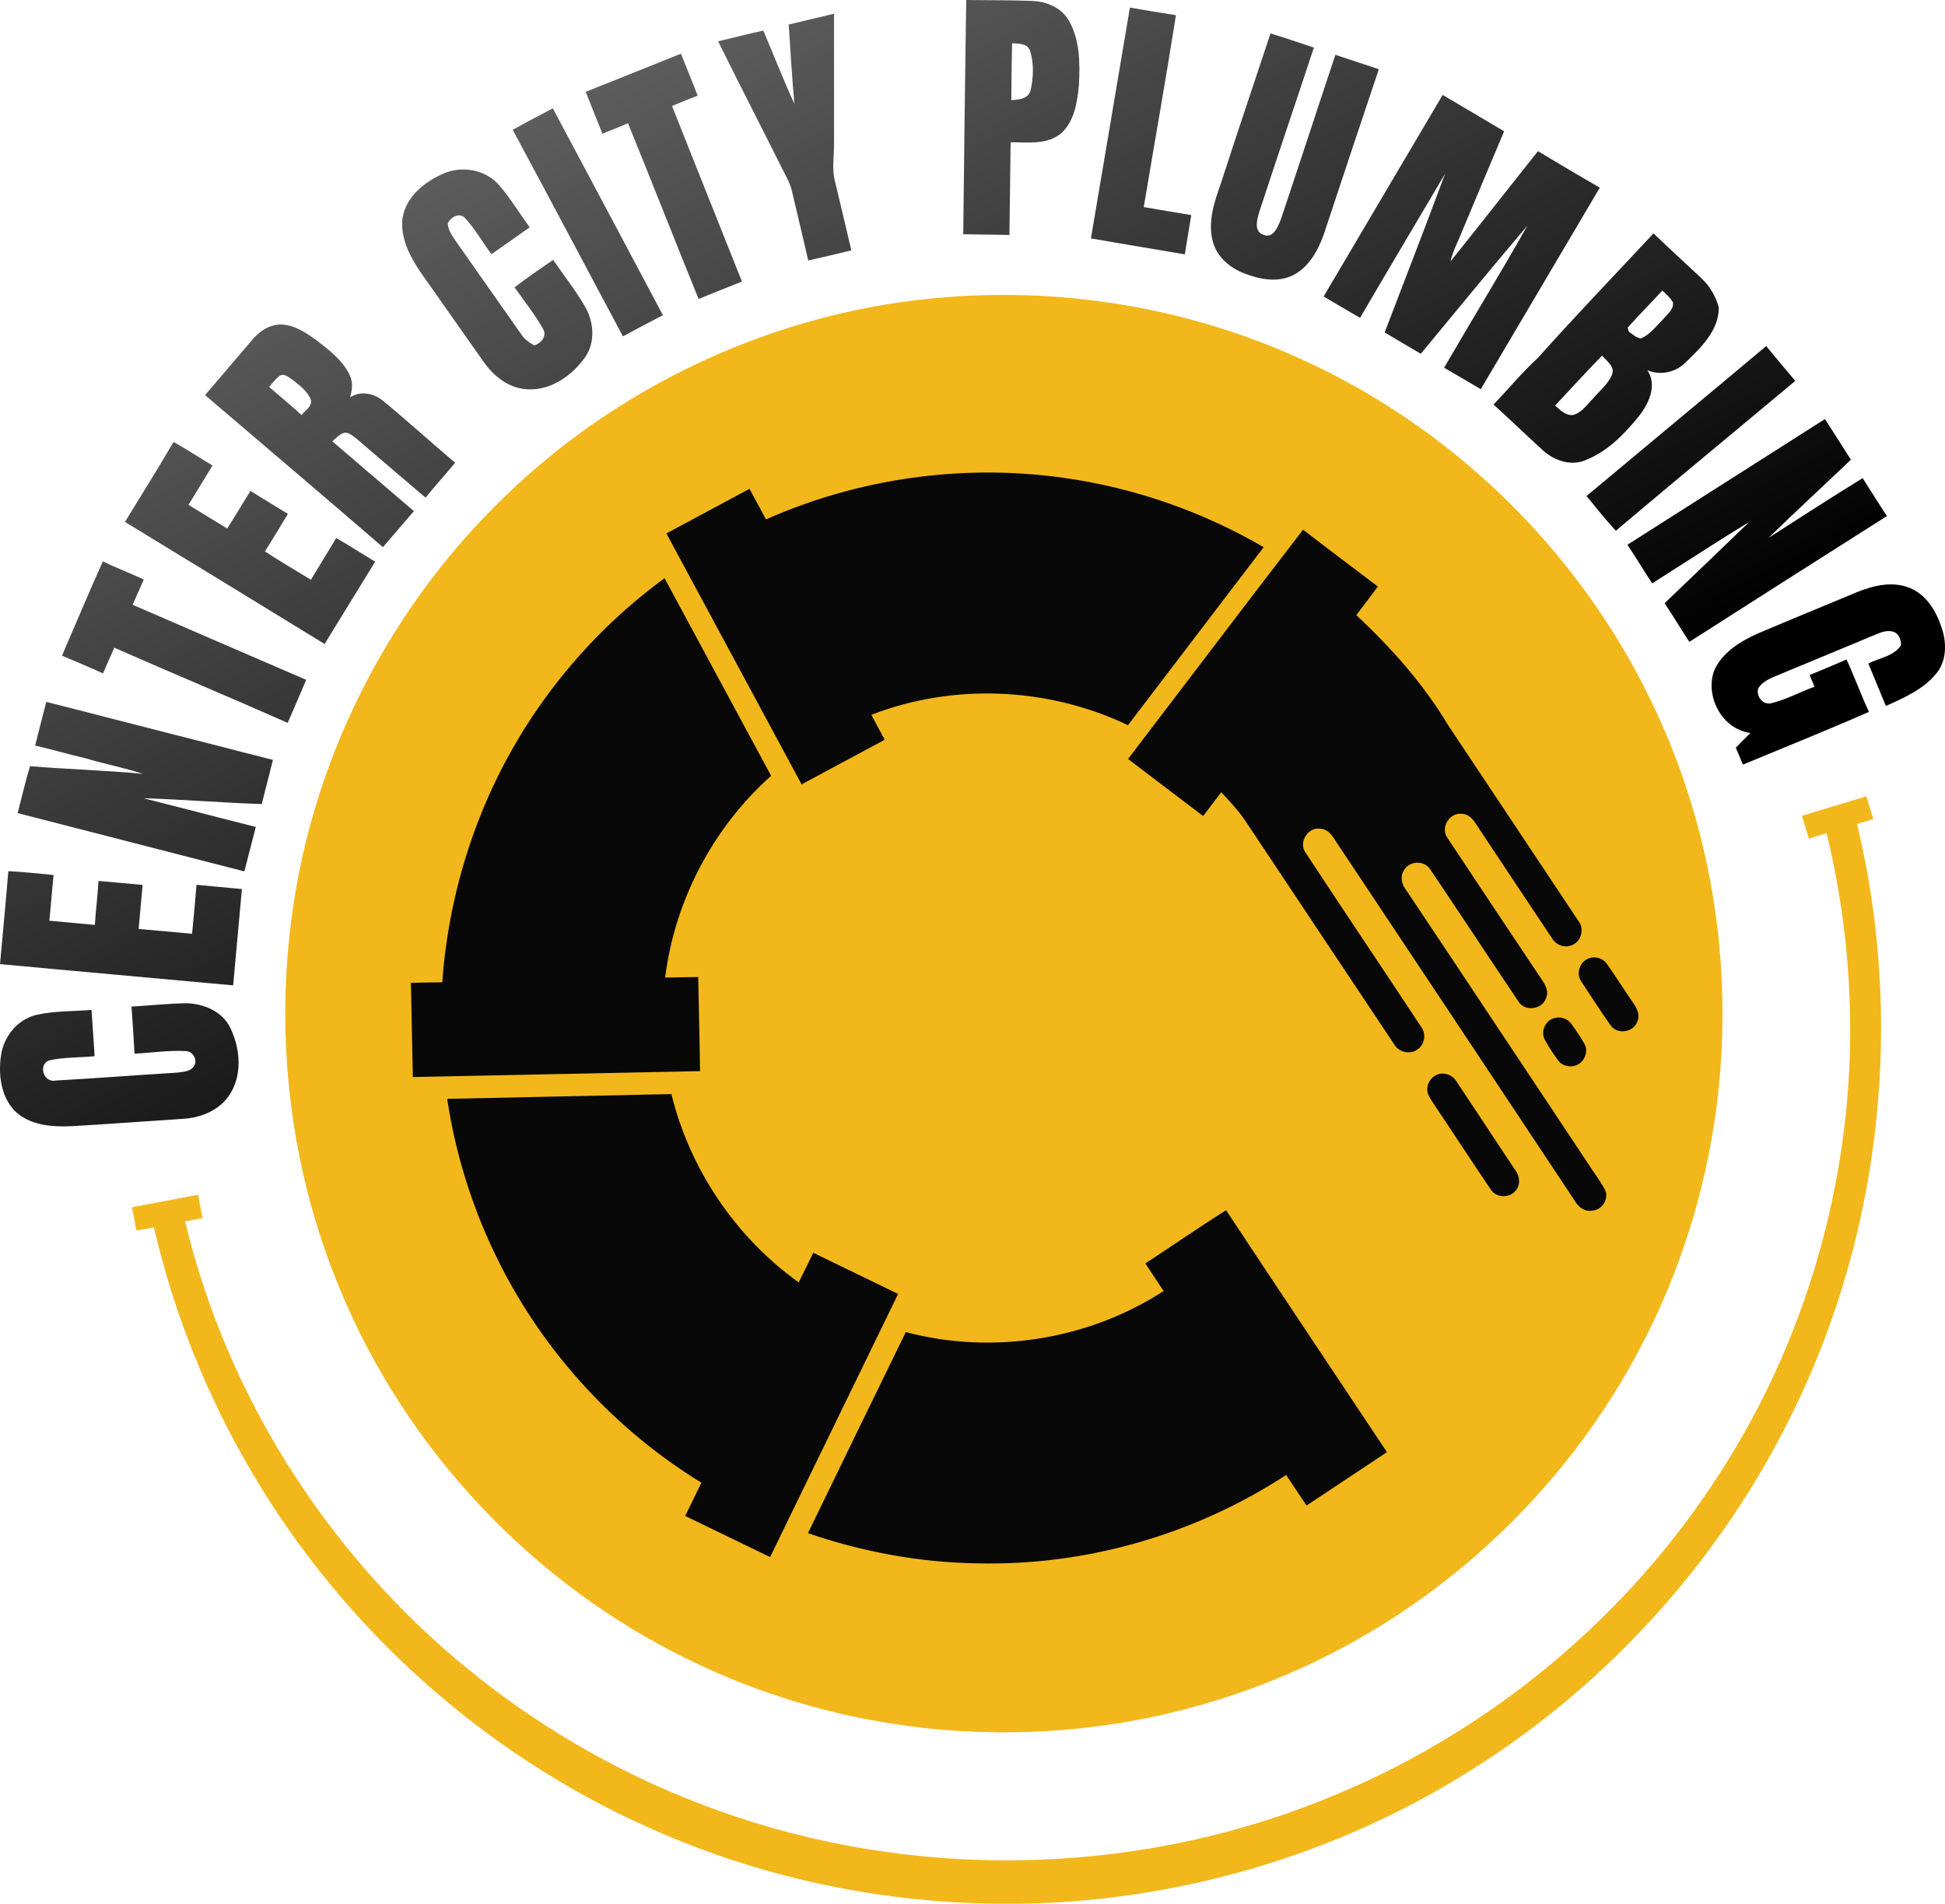 <?xml version="1.0" encoding="UTF-8"?>
<svg xmlns="http://www.w3.org/2000/svg" xmlns:xlink="http://www.w3.org/1999/xlink" viewBox="0 0 715.19 699.95">
  <defs>
    <style>.w{fill:url(#u);}.x{fill:url(#t);}.y{fill:url(#j);}.z{fill:url(#g);}.aa{fill:url(#m);}.ab{fill:url(#h);}.ac{fill:url(#i);}.ad{fill:url(#q);}.ae{fill:url(#r);}.af{fill:url(#o);}.ag{fill:url(#p);}.ah{fill:url(#k);}.ai{fill:url(#n);}.aj{fill:url(#l);}.ak{fill:url(#f);}.al{fill:url(#d);}.am{fill:url(#s);}.an{fill:url(#e);}.ao{fill:#f2b71a;}.ap{fill:#080808;}</style>
    <linearGradient id="d" x1="479.49" y1="-107.27" x2="654.55" y2="223.08" gradientUnits="userSpaceOnUse">
      <stop offset="0" stop-color="#5d5d5d"></stop>
      <stop offset="1" stop-color="#000"></stop>
    </linearGradient>
    <linearGradient id="e" x1="333.06" y1="-29.68" x2="508.11" y2="300.68" xlink:href="#d"></linearGradient>
    <linearGradient id="f" x1="366.85" y1="-47.58" x2="541.91" y2="282.77" xlink:href="#d"></linearGradient>
    <linearGradient id="g" x1="275.63" y1=".76" x2="450.69" y2="331.11" xlink:href="#d"></linearGradient>
    <linearGradient id="h" x1="408.96" y1="-69.9" x2="584.02" y2="260.45" xlink:href="#d"></linearGradient>
    <linearGradient id="i" x1="230.71" y1="24.56" x2="405.77" y2="354.91" xlink:href="#d"></linearGradient>
    <linearGradient id="j" x1="443.56" y1="-88.23" x2="618.62" y2="242.12" xlink:href="#d"></linearGradient>
    <linearGradient id="k" x1="195.65" y1="43.14" x2="370.71" y2="373.49" xlink:href="#d"></linearGradient>
    <linearGradient id="l" x1="160.91" y1="61.55" x2="335.96" y2="391.9" xlink:href="#d"></linearGradient>
    <linearGradient id="m" x1="90.28" y1="98.97" x2="265.34" y2="429.33" xlink:href="#d"></linearGradient>
    <linearGradient id="n" x1="50.11" y1="120.26" x2="225.17" y2="450.61" xlink:href="#d"></linearGradient>
    <linearGradient id="o" x1="12.02" y1="140.44" x2="187.08" y2="470.8" xlink:href="#d"></linearGradient>
    <linearGradient id="p" x1="-17.19" y1="155.92" x2="157.87" y2="486.28" xlink:href="#d"></linearGradient>
    <linearGradient id="q" x1="467.96" y1="-101.16" x2="643.02" y2="229.19" xlink:href="#d"></linearGradient>
    <linearGradient id="r" x1="484.51" y1="-109.94" x2="659.57" y2="220.42" xlink:href="#d"></linearGradient>
    <linearGradient id="s" x1="483.98" y1="-109.65" x2="659.03" y2="220.7" xlink:href="#d"></linearGradient>
    <linearGradient id="t" x1="-45.48" y1="170.91" x2="129.58" y2="501.27" xlink:href="#d"></linearGradient>
    <linearGradient id="u" x1="-67.03" y1="182.34" x2="108.03" y2="512.69" xlink:href="#d"></linearGradient>
  </defs>
  <g id="a">
    <path class="ao" d="M607.62,258.76c-26.77-56.28-74.13-102.39-131.13-127.6-39.93-17.84-84.36-25.34-127.94-21.93-62.5,4.57-122.8,32.61-166.81,77.16-39.87,39.93-66.43,92.92-74.21,148.84-6.63,46.57-.73,94.91,17.33,138.38,24.3,59.16,70.91,108.71,128.45,136.63,39.27,19.26,83.41,28.34,127.09,26.43,37.29-1.52,74.23-11.1,107.55-27.92,49.15-24.68,90.17-65.13,115.55-113.93,18.97-36.22,29.24-76.92,29.83-117.79,.72-40.71-8.09-81.56-25.71-118.27Z"></path>
  </g>
  <g id="b">
    <path class="ao" d="M662.59,299.94c7.89-2.39,15.78-4.79,23.68-7.17,.85,2.78,1.69,5.56,2.53,8.35-1.99,.6-3.98,1.21-5.96,1.82,17.14,71.16,9.25,148.15-22.57,214.12-26.07,54.62-67.96,101.49-119.21,133.66-54.42,34.41-119.39,51.66-183.71,48.96-41.16-1.56-82-11.1-119.54-28.06-60.39-27.12-111.88-73.46-145.34-130.57-16.41-27.88-28.58-58.27-35.86-89.79-2.15,.39-4.3,.76-6.45,1.17-.55-2.85-1.09-5.71-1.62-8.57,8.11-1.53,16.21-3.08,24.31-4.6,.54,2.85,1.08,5.71,1.62,8.57-2.13,.4-4.27,.81-6.4,1.23,15.92,66.78,55.67,127.31,109.89,169.28,27.78,21.65,59.29,38.49,92.7,49.6,71.52,23.92,151.68,21.06,221.15-8.36,57.18-23.95,106.9-65.45,140.4-117.65,34.54-53.25,51.4-117.61,47.6-180.95-1.03-18.42-3.8-36.73-8.16-54.66-2.17,.65-4.33,1.31-6.49,1.98-.89-2.78-1.75-5.57-2.57-8.36Z"></path>
  </g>
  <g id="c">
    <g>
      <path class="al" d="M649.45,127.24c-21.98,18.43-44.08,36.72-66.08,55.13,3.55,4.29,6.97,8.7,10.8,12.76,21.87-18.51,44.01-36.72,65.98-55.11-3.64-4.2-7.15-8.51-10.7-12.78Z"></path>
      <path class="an" d="M379.47,.34c-8.06-.34-16.13-.21-24.19-.34-.42,28.71-.78,57.42-1.09,86.13,5.66,.11,11.32,.15,16.99,.24,.16-11.35,.28-22.71,.43-34.06,6.29-.01,13.54,1.03,18.72-3.41,4.84-4.55,5.85-11.62,6.4-17.92,.43-7.91,.33-16.42-3.75-23.47-2.7-4.75-8.26-6.99-13.51-7.17Zm-.57,33.11c-.99,2.99-4.4,3.22-7.04,3.35,.04-6.97,.12-13.95,.3-20.92,2.31,.2,5.47-.01,6.53,2.61,1.59,4.77,1.33,10.12,.21,14.96Z"></path>
      <path class="ak" d="M432.4,5.59c-5.65-.88-11.29-1.83-16.93-2.8-4.81,28.28-9.49,56.59-14.33,84.86,11.5,2.03,23.03,3.88,34.54,5.87,.72-4.82,1.62-9.62,2.35-14.43-5.83-.93-11.63-2.01-17.46-2.95,3.92-23.52,8.12-46.99,11.83-70.55Z"></path>
      <path class="z" d="M306.68,53.04c-.01-16,0-32,0-48-5.55,1.38-11.12,2.6-16.67,3.98,.64,9.7,1.23,19.41,2.08,29.1-4.11-8.83-7.58-17.93-11.41-26.87-5.57,1.21-11.09,2.62-16.63,3.93,7.95,16.05,16.15,31.98,24.16,48,1.12,2.22,2.37,4.41,2.94,6.86,2,8.58,4.1,17.14,6.05,25.73,5.29-1.2,10.57-2.43,15.84-3.72-1.99-8.52-4-17.03-6.05-25.53-1.16-4.42-.26-8.99-.31-13.48Z"></path>
      <path class="ab" d="M507.01,25.45c-5.34-1.74-10.65-3.55-15.98-5.3-6.73,20.16-13.28,40.38-20.06,60.52-1.03,2.63-2.79,7.18-6.41,5.65-3.7-1.26-2.27-5.75-1.49-8.5,6.58-20.14,13.42-40.2,20.05-60.32-5.31-1.75-10.58-3.62-15.95-5.2-6.09,18.39-12.3,36.75-18.27,55.18-2.36,6.74-4.88,14.02-2.96,21.2,1.44,5.79,6.43,9.93,11.84,11.93,5.56,2.15,12.15,3.36,17.71,.55,5.82-2.95,9.14-9.04,11.27-14.96,6.68-20.27,13.46-40.52,20.25-60.75Z"></path>
      <path class="ac" d="M256.54,35.15c-2.01-5.15-4.1-10.27-6.14-15.41-11.68,4.67-23.37,9.33-35.04,14.03,2.03,5.13,4.09,10.25,6.15,15.37,3.15-1.22,6.29-2.49,9.4-3.84,8.76,21.49,17.22,43.11,25.97,64.61,5.3-2.17,10.63-4.27,15.94-6.4-8.57-21.52-17.19-43.02-25.72-64.55,3.13-1.3,6.27-2.58,9.44-3.81Z"></path>
      <path class="y" d="M565.51,55.58c-10.73,13.51-21.37,27.09-32.16,40.55,.62-2.78,1.8-5.38,2.96-7.97,5.59-13.3,11.13-26.61,16.77-39.89-7.51-4.5-15.08-8.9-22.61-13.37-14.6,24.7-29.16,49.42-43.77,74.11,4.48,2.59,8.9,5.3,13.41,7.84,10.32-17.71,20.85-35.28,31.24-52.94-7.2,19.51-14.81,38.88-22.19,58.32,4.41,2.64,8.84,5.24,13.28,7.83,13.02-15.74,25.96-31.55,39.19-47.1-9.91,17.57-20.5,34.76-30.62,52.23,4.51,2.59,8.98,5.27,13.48,7.9,14.56-24.72,29.21-49.38,43.77-74.1-7.64-4.39-15.19-8.9-22.75-13.41Z"></path>
      <path class="ah" d="M188.52,47.71c13.6,25.27,27.01,50.64,40.53,75.95,4.88-2.64,9.79-5.22,14.71-7.78-13.5-25.35-26.94-50.73-40.48-76.05-4.95,2.58-9.87,5.21-14.76,7.88Z"></path>
      <path class="aj" d="M203.4,95.54c-4.78,3.3-9.6,6.56-14.19,10.12,3.54,5.01,7.41,9.83,10.43,15.18,1.64,2.69-.63,5.34-3.18,6.16-1.88-1.06-3.69-2.3-4.85-4.16-8.13-11.56-16.23-23.15-24.37-34.7-1.18-1.85-2.6-3.81-2.56-6.1,1.12-2.36,4.44-4.1,6.46-1.71,3.66,4,6.32,8.79,9.58,13.11,4.72-3.24,9.37-6.57,14.05-9.87-3.78-5.19-7.12-10.72-11.32-15.59-4.99-5.61-13.48-7.15-20.29-4.2-6.97,2.97-13.91,8.51-15.15,16.42-.85,7.19,2.62,13.97,6.54,19.74,7.87,11.12,15.63,22.32,23.53,33.42,3.57,5.01,8.95,9.25,15.29,9.72,8.66,.83,16.63-4.7,21.55-11.41,4.15-5.63,3.52-13.4,.06-19.2-3.47-5.89-7.7-11.3-11.58-16.93Z"></path>
      <path class="aa" d="M128.72,146.1c.82-2.67,1.13-5.65-.15-8.23-2.6-5.44-7.55-9.19-12.21-12.77-3.84-2.75-8.04-5.66-12.93-5.77-4.12-.11-7.81,2.3-10.42,5.31-5.88,6.86-11.72,13.76-17.6,20.62,21.81,18.61,43.66,37.19,65.4,55.91,3.83-4.39,7.54-8.87,11.39-13.24-10.02-8.54-20.02-17.11-30.02-25.68,1.55-1.23,2.95-3.11,5.09-3.2,1.52,.33,2.72,1.37,3.91,2.31,8.43,7.21,16.84,14.45,25.31,21.61,3.52-4.38,7.31-8.53,10.89-12.86-8.91-7.42-17.45-15.29-26.41-22.64-3.42-2.89-8.34-3.92-12.25-1.37Zm-17.85,6.48c-3.88-3.55-7.94-6.9-11.93-10.32,1.2-1.38,2.33-2.85,3.76-4.01,1.77-1.26,3.52,.58,4.98,1.46,2.56,2.09,5.56,4.18,6.68,7.45,.33,2.39-2.18,3.79-3.49,5.42Z"></path>
      <path class="ai" d="M114.32,213.17c-5.63-3.48-11.35-6.81-16.9-10.41,2.86-4.59,5.67-9.19,8.44-13.82-4.61-2.78-9.19-5.61-13.77-8.45-2.9,4.58-5.59,9.29-8.55,13.83-4.75-2.9-9.49-5.81-14.24-8.71,2.91-4.85,5.96-9.61,8.83-14.47-4.81-2.83-9.43-5.96-14.32-8.64-5.77,9.91-11.91,19.6-17.86,29.39,24.5,14.91,48.95,29.9,73.41,44.88,6.23-10.06,12.34-20.2,18.58-30.26-4.77-2.9-9.48-5.91-14.32-8.69-3.05,5.15-6.25,10.21-9.3,15.35Z"></path>
      <path class="af" d="M52.87,213.06c-4.98-2.31-10.11-4.26-15.05-6.66-5.16,11.49-10.04,23.1-15.02,34.67,5.04,2.13,10.09,4.24,15.07,6.5,1.39-3.14,2.73-6.3,4.16-9.43,21.19,9.34,42.58,18.24,63.75,27.63,2.3-5.26,4.55-10.55,6.82-15.82-21.28-9.2-42.58-18.35-63.84-27.6,1.36-3.11,2.72-6.21,4.11-9.29Z"></path>
      <path class="ag" d="M17.01,258.06c-1.33,5.37-2.79,10.7-4.08,16.07,6.14,1.37,12.16,3.21,18.29,4.59,7.04,2.16,14.32,3.45,21.3,5.81-13.79-1.34-27.67-1.67-41.48-2.84-1.72,5.7-3.07,11.5-4.55,17.26,27.78,7.16,55.57,14.28,83.36,21.43,1.43-5.44,2.76-10.9,4.22-16.34-13.78-3.46-27.52-7.08-41.29-10.56,14.5,.44,28.96,1.68,43.46,2.14,1.33-5.43,2.82-10.81,4.11-16.24-13.13-3.29-26.2-6.76-39.32-10.05-14.69-3.71-29.33-7.58-44.02-11.27Z"></path>
      <path class="ad" d="M602.57,153.09c3.68-4.63,6.91-11.39,3.19-16.96,4.74,1.97,10.33,.84,13.95-2.8,5.69-5.47,12.28-11.72,12.31-20.23-1.11-4.21-3.38-8.05-6.6-10.99-5.8-5.44-11.69-10.78-17.41-16.31-14.19,15.24-28.65,30.26-42.52,45.79-5.76,5.25-10.85,11.47-16.31,17.14,6.04,5.46,11.89,11.14,17.91,16.62,4.08,3.79,10.12,6.1,15.57,3.96,8.15-3.08,14.53-9.55,19.91-16.22Zm8.7-46.3c1.35,1.41,2.94,2.67,3.9,4.42,.33,2.69-2.23,4.39-3.68,6.25-2.56,2.47-4.73,5.62-8.15,6.95-1.75-.22-3.06-1.52-4.42-2.5-.11-.36-.33-1.08-.43-1.44,4.15-4.66,8.58-9.06,12.78-13.68Zm-18.6,31.18c-1.52,3.37-4.5,5.75-6.87,8.51-2.25,2.26-4.16,5.28-7.44,6.11-2.71,.25-4.7-1.87-6.54-3.49,5.76-6.11,11.39-12.34,17.26-18.34,1.76,2,4.98,4.11,3.59,7.21Z"></path>
      <path class="ae" d="M684.92,175.77c-11.61,7.17-23.08,14.58-34.57,21.95,9.94-9.72,20.19-19.11,30.24-28.71-3.18-4.98-6.36-9.96-9.53-14.95-24.2,15.42-48.41,30.83-72.64,46.22,3.09,4.69,6,9.5,9.1,14.19,11.91-7.51,23.67-15.27,35.71-22.58-10.36,9.98-20.74,19.95-31.14,29.89,3.12,4.67,6.02,9.5,9.09,14.21,24.19-15.45,48.38-30.89,72.63-46.24-2.95-4.67-6-9.28-8.89-13.98Z"></path>
      <path class="am" d="M713.92,230.68c-1.95-5.96-5.56-11.99-11.59-14.48-6.29-2.62-13.31-.99-19.36,1.45-12.23,5.1-24.49,10.12-36.68,15.3-6.48,2.93-13.27,7.04-16.1,13.91-3.18,9.49,3.19,21.31,13.46,22.62-1.83,1.76-3.61,3.58-5.37,5.42,.89,2.06,1.75,4.13,2.6,6.22,15.47-6.42,31.02-12.66,46.35-19.39-2.96-6.34-5.34-12.92-8.25-19.27-4.49,2.01-9.06,3.83-13.59,5.73,.6,1.43,1.2,2.85,1.82,4.29-5.32,1.89-10.32,4.75-15.84,6.05-3.08,.87-5.78-2.59-4.84-5.45,1.55-2.59,4.51-3.71,7.15-4.83,12.25-5.03,24.45-10.17,36.68-15.24,1.87-.76,3.95-1.37,5.96-.71,1.94,.73,2.8,3.01,2.68,4.96-2.64,4.05-7.97,4.62-11.99,6.69,2.11,5.22,4.33,10.39,6.44,15.61,6.7-3.03,13.85-6.12,18.58-11.98,3.85-4.71,3.81-11.4,1.89-16.9Z"></path>
      <path class="x" d="M70.63,343.32c-6.55-.6-13.09-1.23-19.65-1.77,.51-5.4,.98-10.8,1.46-16.2-5.41-.52-10.81-.95-16.22-1.46-.31,5.4-.99,10.77-1.35,16.17-5.58-.5-11.16-1.01-16.73-1.55,.6-5.6,.98-11.21,1.57-16.8-5.55-.52-11.09-1.16-16.65-1.41-.93,11.39-2.03,22.77-3.05,34.16,28.56,2.69,57.15,5.18,85.72,7.82,1.08-11.8,2.15-23.6,3.22-35.4-5.56-.56-11.13-1.05-16.7-1.56-.45,6.01-1.04,12-1.62,18Z"></path>
      <path class="w" d="M68.31,368.85c-6.66,.14-13.31,.84-19.96,1.23,.44,5.76,.79,11.54,1.13,17.31,6.26-.32,12.53-1.28,18.81-.95,2.61,.04,4.49,3.22,3.07,5.46-1.25,2.14-4.01,2.13-6.17,2.46-14.92,.91-29.83,2.09-44.75,2.91-4.42,.93-6.56-5.88-2.35-7.41,5.46-1.21,11.14-1,16.69-1.53-.29-5.69-.79-11.35-1.12-17.03-6.74,.57-13.61,.34-20.25,1.82-6.92,1.64-12.06,7.92-13.03,14.87-1.04,6.94-.09,14.87,4.84,20.23,5.49,5.55,13.84,6.19,21.21,5.83,13.69-.79,27.37-1.82,41.05-2.71,6.39-.41,12.98-3.06,16.7-8.49,5.05-7.3,4.25-17.32,.48-25-2.95-6.1-9.9-8.91-16.35-9Z"></path>
    </g>
  </g>
  <g id="v">
    <g>
      <path class="ap" d="M325.32,271.97c-1.66-3.04-3.3-6.09-4.91-9.16,30.22-11.73,65.15-10.18,94.35,3.82,16.65-21.8,33.28-43.62,49.9-65.45-22.54-13.11-47.61-21.86-73.44-25.48-37-5.26-75.4,.11-109.56,15.26-2.02-3.75-4.04-7.5-6.07-11.24-10.19,5.45-20.37,10.92-30.55,16.4,16.57,30.76,33.15,61.5,49.71,92.26,10.2-5.45,20.38-10.93,30.57-16.41Z"></path>
      <path class="ap" d="M583.85,427.65c-22.25-33.4-44.38-66.89-66.69-100.25-1.64-2.05-2.47-4.99-.97-7.35,1.86-3.56,7.46-3.87,9.66-.5,10.92,16.15,21.59,32.47,32.48,48.63,2.28,3.86,8.75,3.04,10.14-1.17,1.16-2.57-.31-5.13-1.77-7.18-11.51-17.22-23.01-34.44-34.43-51.72-2.73-3.68,.61-9.33,5.1-8.92,3.24,.01,4.94,3.06,6.48,5.45,8.9,13.44,17.86,26.84,26.79,40.25,1.4,2.49,4.62,3.8,7.31,2.62,3.37-1.23,4.75-5.83,2.58-8.7-15.94-24.03-31.96-48.01-47.93-72.02-9.09-15.21-20.96-28.59-33.89-40.63,2.64-3.51,5.36-6.96,7.94-10.52-9.18-6.94-18.39-13.86-27.5-20.91-21.57,28.02-42.9,56.23-64.36,84.32,9.19,7,18.39,14,27.61,20.97,2.22-2.92,4.44-5.84,6.67-8.75,3.07,3.3,6.18,6.6,8.73,10.33,18.27,27.41,36.48,54.85,54.78,82.24,1.59,2.98,5.76,4.02,8.54,2.07,2.65-1.71,3.43-5.6,1.57-8.17-14.13-21.48-28.53-42.79-42.64-64.28-2.67-3.74,.87-9.44,5.39-8.78,3.6,.15,5.11,3.84,6.92,6.37,28.93,43.47,57.84,86.94,86.71,130.45,1.26,2.28,3.64,4.12,6.4,3.6,3.67-.13,6.4-4.54,4.62-7.82-1.81-3.37-4.2-6.39-6.24-9.63Z"></path>
      <path class="ap" d="M256.74,359.2c-4.05,.05-8.11,.14-12.16,.22,3.52-28.36,17.64-55.17,38.97-74.19-13.11-24.19-26.1-48.45-39.19-72.65-18.06,13.21-33.88,29.46-46.59,47.88-20.53,29.59-32.59,64.8-35.14,100.69-3.84,.04-7.69,.13-11.53,.21,.25,11.54,.48,23.08,.71,34.62,35.2-.71,70.4-1.45,105.61-2.17-.15-11.54-.48-23.08-.68-34.61Z"></path>
      <path class="ap" d="M600.22,368.27c-3.15-4.54-6.06-9.23-9.23-13.73-1.51-2.33-4.75-3.21-7.23-1.97-3.08,1.4-4.28,5.67-2.22,8.42,3.52,5.39,7.02,10.81,10.75,16.06,2.42,3.37,8.22,2.55,9.71-1.3,1.28-2.65-.23-5.37-1.78-7.48Z"></path>
      <path class="ap" d="M570.83,374.57c-2.91,1.18-4.35,5.04-2.74,7.8,1.38,2.54,3,4.95,4.7,7.3,1.45,2.26,4.63,3,7.03,1.89,2.84-1.19,4.35-4.99,2.81-7.72-1.4-2.54-3.06-4.93-4.75-7.27-1.49-2.25-4.6-3.12-7.05-2Z"></path>
      <path class="ap" d="M535.68,397.79c-1.49-2.7-5.16-3.98-7.89-2.36-2.29,1.22-3.51,4.11-2.77,6.61,.67,1.66,1.72,3.15,2.72,4.65,6.86,10.17,13.52,20.49,20.42,30.63,1.9,3.07,6.76,3.33,9.04,.56,1.95-2.11,1.7-5.44,0-7.61-7.18-10.82-14.31-21.67-21.52-32.48Z"></path>
      <path class="ap" d="M299.05,460.6c-1.79,3.62-3.52,7.28-5.37,10.88-23.14-16.57-40.04-41.57-46.8-69.23-27.48,.64-54.97,1.12-82.45,1.75,3.17,21.08,9.72,41.65,19.37,60.66,16.64,32.99,42.6,61.16,74.1,80.47-1.98,4.08-3.97,8.15-5.95,12.23,10.4,5.05,20.8,10.1,31.22,15.12,15.68-32.25,31.39-64.5,47.07-96.75-10.39-5.06-20.79-10.09-31.19-15.13Z"></path>
      <path class="ap" d="M421.15,464.52c2.23,3.39,4.5,6.74,6.72,10.14-27.69,17.97-62.9,23.55-94.8,15.1-12.05,24.62-24.01,49.28-35.99,73.93,20.02,6.88,41.09,10.78,62.27,11.09,39.99,.98,80.09-10.63,113.57-32.48,2.52,3.73,4.99,7.49,7.51,11.23,9.86-6.54,19.7-13.11,29.56-19.64-19.69-29.66-39.54-59.22-59.14-88.94-10.04,6.3-19.77,13.09-29.7,19.57Z"></path>
    </g>
  </g>
</svg>
